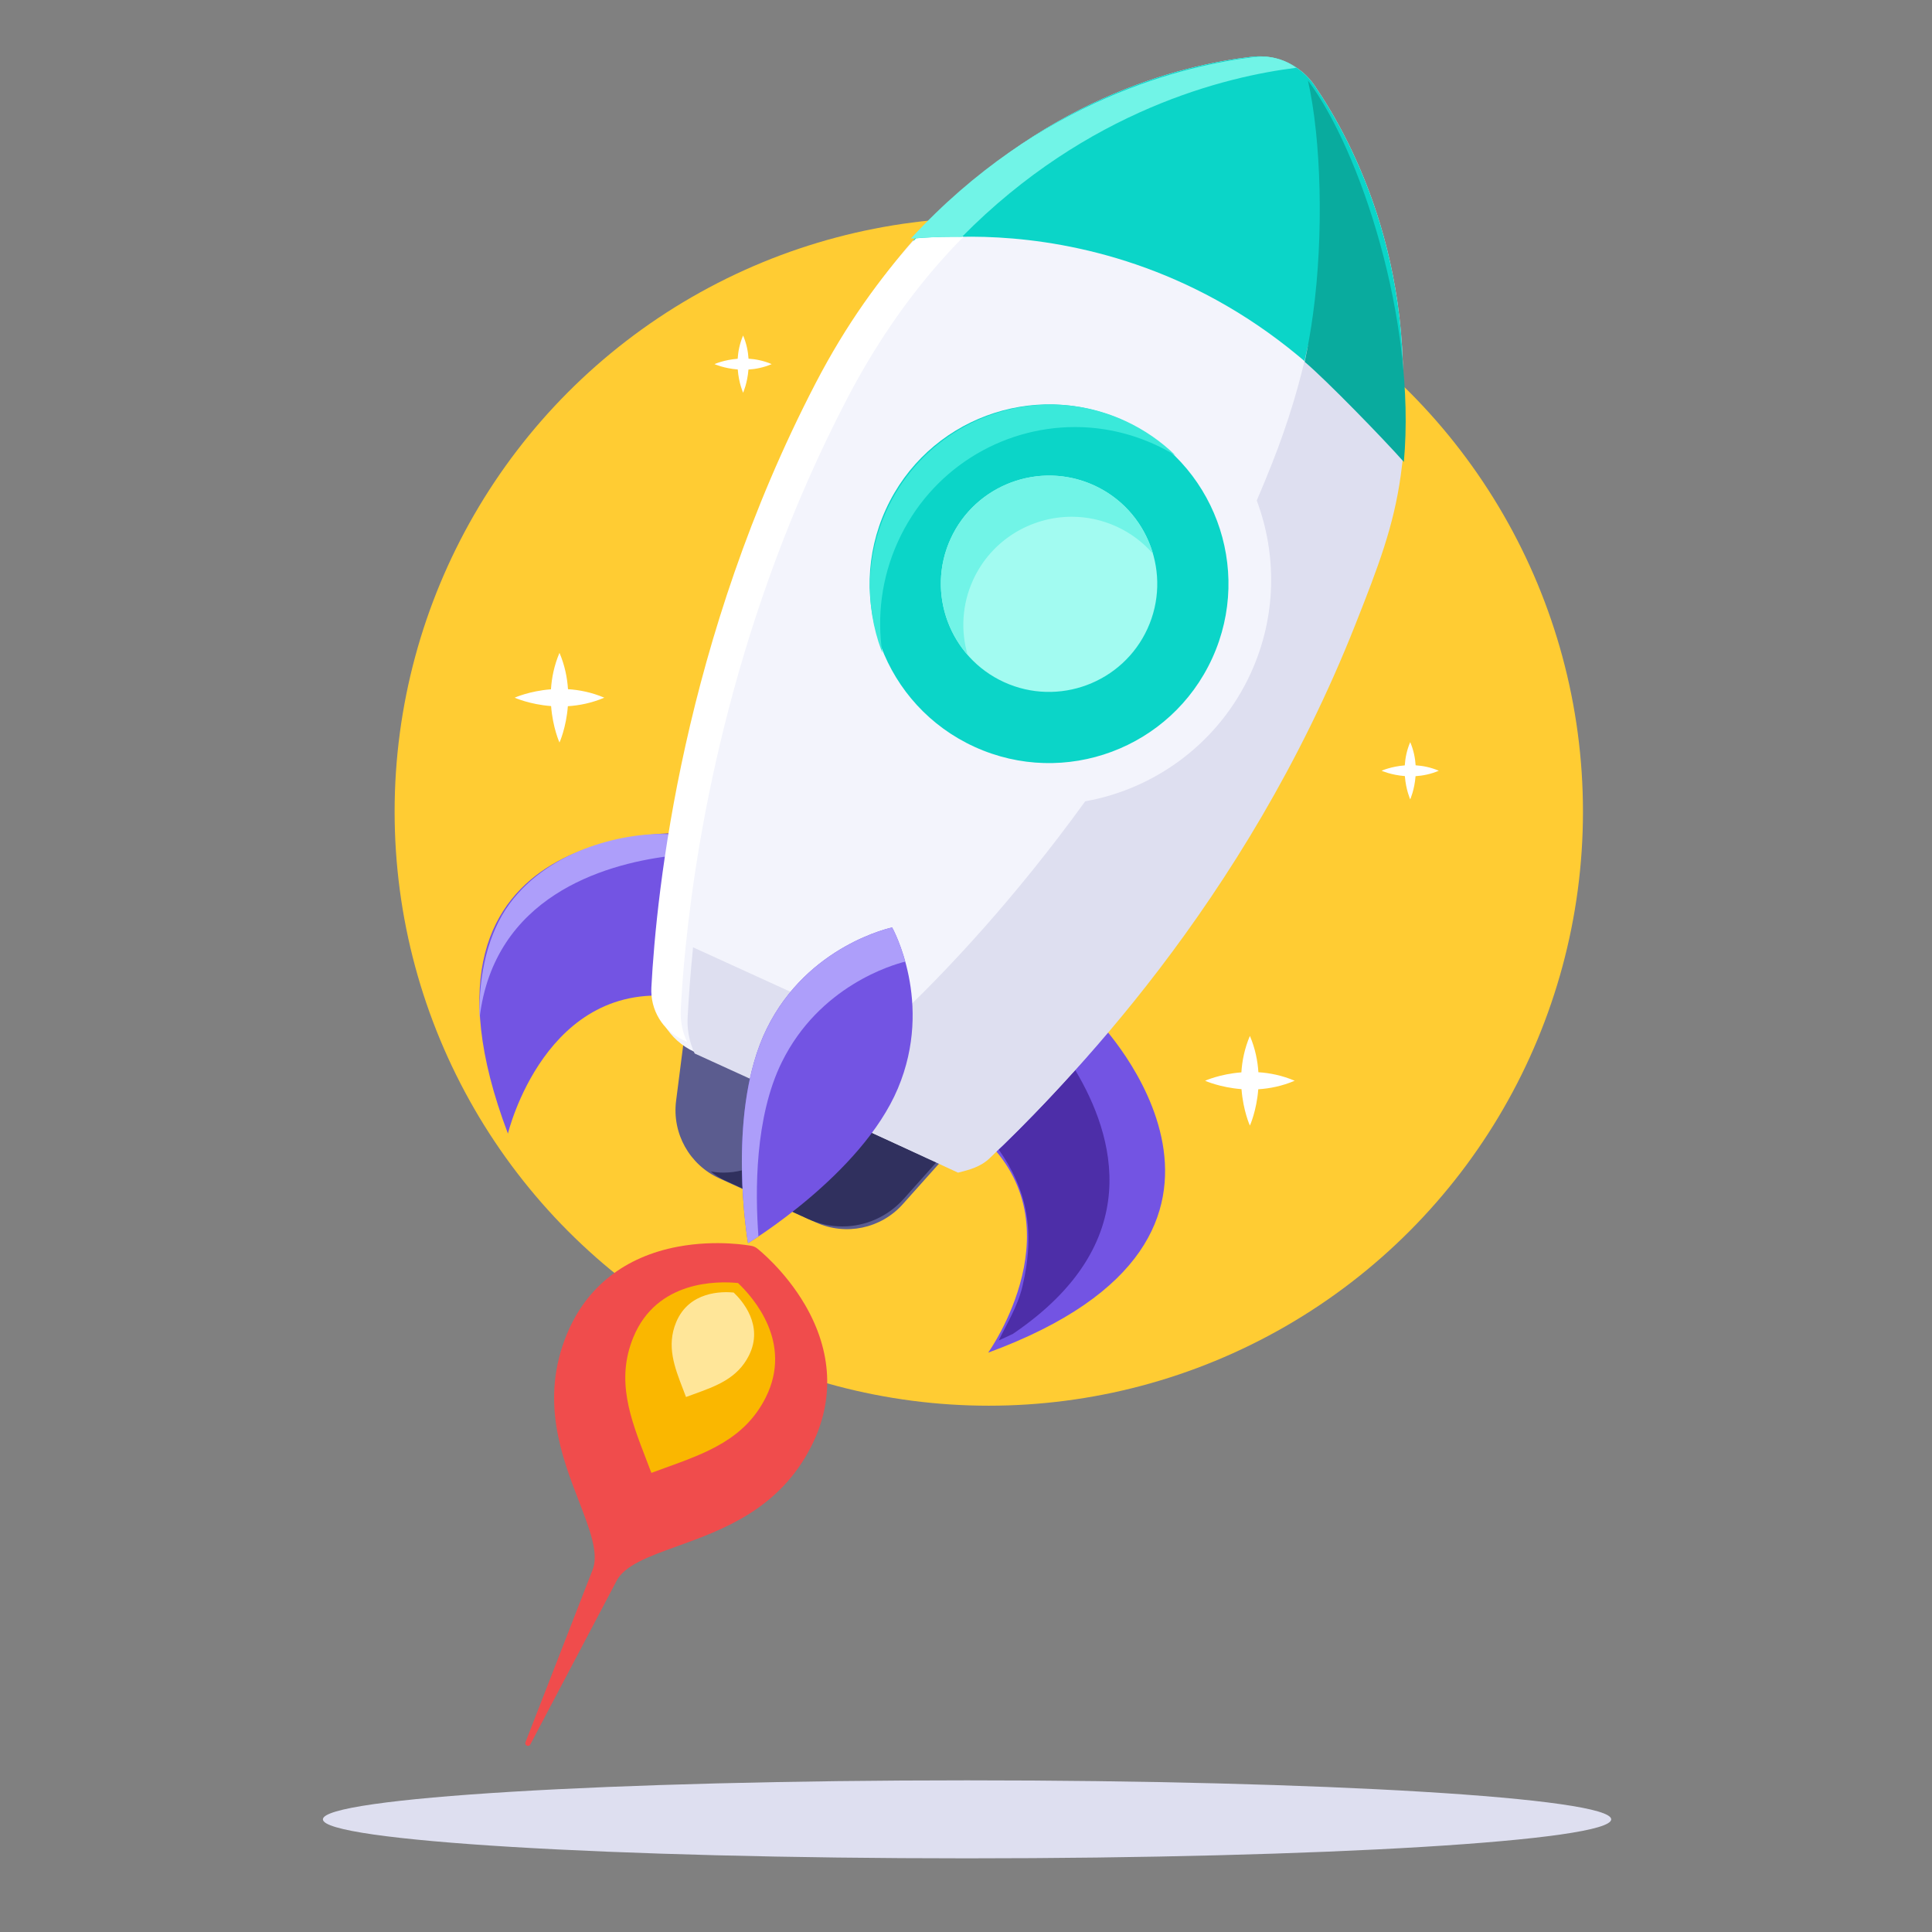 <?xml version="1.0" encoding="UTF-8" standalone="no"?>
<!DOCTYPE svg PUBLIC "-//W3C//DTD SVG 1.1//EN" "http://www.w3.org/Graphics/SVG/1.1/DTD/svg11.dtd">
<svg width="100%" height="100%" viewBox="0 0 1280 1280" version="1.1" xmlns="http://www.w3.org/2000/svg" xmlns:xlink="http://www.w3.org/1999/xlink" xml:space="preserve" xmlns:serif="http://www.serif.com/" style="fill-rule:evenodd;clip-rule:evenodd;stroke-linejoin:round;stroke-miterlimit:2;">
    <rect x="0" y="0" width="1280" height="1280" fill="#808080" stroke="none"/>
    <g transform="matrix(1,0,0,1,-46343.8,-5645.83)">
        <g id="accompagnement" transform="matrix(1.035,0,0,0.991,34183,3559.37)">
            <rect x="11750.7" y="2105.71" width="1236.84" height="1291.81" style="fill:none;"/>
            <g transform="matrix(0.787,0,0,0.852,11188.1,1439.34)">
                <path d="M1500,2239.96C1210.64,2239.96 976.062,2226.26 976.062,2209.36C976.062,2192.46 1210.64,2178.76 1500,2178.76C1789.36,2178.76 2023.93,2192.46 2023.93,2209.36C2023.93,2226.26 1789.36,2239.96 1500,2239.96Z" style="fill:rgb(222,223,240);fill-rule:nonzero;"/>
            </g>
            <g transform="matrix(1.38,0,0,1.441,-52329,-6490.55)">
                <circle cx="46892.4" cy="6341.83" r="275.612" style="fill:rgb(255,204,51);"/>
            </g>
            <g transform="matrix(1.018,0,0,1.018,-226.292,-54.674)">
                <g transform="matrix(0.288,0,0,0.301,11776.2,2082.37)">
                    <path d="M1197.83,1672.08C1222.66,1670.53 1249.76,1665.23 1277.38,1653.5C1249.86,1641.81 1222.86,1636.51 1198.11,1634.94C1196.53,1610.18 1191.23,1583.18 1179.55,1555.66C1167.82,1583.28 1162.52,1610.38 1160.97,1635.21C1113.97,1638.84 1081.71,1653.5 1081.71,1653.5C1081.71,1653.5 1114.09,1668.21 1161.24,1671.81C1164.83,1718.95 1179.55,1751.34 1179.55,1751.34C1179.55,1751.34 1194.21,1719.07 1197.83,1672.08Z" style="fill:white;fill-rule:nonzero;"/>
                </g>
                <g transform="matrix(0.288,0,0,0.301,11776.2,2082.37)">
                    <path d="M1592.13,937.566C1607.97,936.578 1625.26,933.196 1642.89,925.711C1625.33,918.253 1608.1,914.87 1592.3,913.867C1591.3,898.071 1587.91,880.842 1580.46,863.278C1572.97,880.906 1569.59,898.198 1568.6,914.041C1538.61,916.356 1518.02,925.711 1518.02,925.711C1518.02,925.711 1538.69,935.102 1568.77,937.394C1571.06,967.48 1580.46,988.144 1580.46,988.144C1580.46,988.144 1589.81,967.557 1592.13,937.566Z" style="fill:white;fill-rule:nonzero;"/>
                </g>
                <g transform="matrix(0.288,0,0,0.301,11776.2,2082.37)">
                    <path d="M2705.23,2507.84C2730.06,2506.29 2757.16,2500.99 2784.78,2489.26C2757.26,2477.57 2730.26,2472.27 2705.5,2470.7C2703.93,2445.94 2698.63,2418.94 2686.94,2391.42C2675.21,2419.05 2669.91,2446.14 2668.36,2470.97C2621.36,2474.6 2589.1,2489.26 2589.1,2489.26C2589.1,2489.26 2621.49,2503.97 2668.63,2507.57C2672.22,2554.71 2686.94,2587.1 2686.94,2587.1C2686.94,2587.1 2701.6,2554.84 2705.23,2507.84Z" style="fill:white;fill-rule:nonzero;"/>
                </g>
                <g transform="matrix(0.288,0,0,0.301,11776.2,2082.37)">
                    <path d="M3048.65,1824.74C3064.49,1823.75 3081.78,1820.37 3099.41,1812.88C3081.85,1805.42 3064.62,1802.04 3048.82,1801.04C3047.82,1785.24 3044.44,1768.01 3036.98,1750.45C3029.49,1768.08 3026.11,1785.37 3025.12,1801.21C2995.13,1803.53 2974.55,1812.88 2974.55,1812.88C2974.55,1812.88 2995.21,1822.27 3025.29,1824.56C3027.59,1854.65 3036.98,1875.31 3036.98,1875.31C3036.98,1875.31 3046.33,1854.73 3048.65,1824.74Z" style="fill:white;fill-rule:nonzero;"/>
                </g>
            </g>
            <g transform="matrix(0.318,0,0,0.332,11722.5,1994.41)">
                <path d="M1323.48,3522.96L1152.58,3847.23C1149.51,3852.99 1140.38,3849.14 1142.8,3842.77L1275.73,3501.27C1276.01,3500.39 1276.35,3499.52 1276.74,3498.66L1276.8,3498.51C1276.94,3498.18 1277.09,3497.86 1277.24,3497.54C1291.67,3464.17 1272.66,3414.92 1250.68,3357.96C1215.47,3266.72 1171.65,3153.16 1226.32,3020.66C1265.52,2925.65 1342.75,2864.83 1449.67,2844.77C1528.41,2829.99 1595.24,2842.62 1598.05,2843.17C1602.15,2843.96 1606,2845.72 1609.29,2848.3C1611.54,2850.06 1664.89,2892.28 1705.34,2961.44C1760.26,3055.36 1764.94,3153.57 1718.86,3245.43C1654.59,3373.55 1540.1,3414.86 1448.1,3448.05C1390.65,3468.78 1340.96,3486.71 1325.23,3519.51C1325.1,3519.82 1324.96,3520.12 1324.82,3520.42L1324.74,3520.57C1324.36,3521.4 1323.94,3522.2 1323.48,3522.96Z" style="fill:rgb(240,76,76);"/>
            </g>
            <g transform="matrix(0.318,0,0,0.332,11722.5,1994.41)">
                <path d="M1570.7,2917.92C1528.71,2913.81 1407.27,2912.6 1360.09,3026.95C1324.36,3113.55 1354.07,3190.52 1385.51,3272.02C1389.13,3281.39 1392.76,3290.8 1396.28,3300.25C1405.73,3296.72 1415.21,3293.29 1424.67,3289.89C1506.83,3260.24 1584.44,3232.24 1626.44,3148.5C1681.76,3038.24 1601.86,2947.48 1570.7,2917.92Z" style="fill:rgb(250,183,0);fill-rule:nonzero;"/>
            </g>
            <g transform="matrix(0.318,0,0,0.332,11722.5,1994.41)">
                <path d="M1561.98,2937.09C1538.88,2934.82 1472.06,2934.16 1446.1,2997.08C1426.44,3044.72 1442.79,3087.07 1460.09,3131.91C1462.08,3137.07 1464.08,3142.25 1466.01,3147.45C1471.21,3145.5 1476.43,3143.62 1481.63,3141.74C1526.84,3125.43 1569.54,3110.03 1592.65,3063.95C1623.08,3003.29 1579.12,2953.35 1561.98,2937.09Z" style="fill:rgb(255,230,153);fill-rule:nonzero;"/>
            </g>
            <g transform="matrix(0.318,0,0,0.332,11712.5,2005.29)">
                <path d="M1496.83,1979.56C1496.83,1979.56 897.434,1946.68 1138.99,2584.26C1138.99,2584.26 1214.7,2268.7 1486.55,2310.05L1496.83,1979.56Z" style="fill:rgb(115,84,227);fill-rule:nonzero;"/>
            </g>
            <g transform="matrix(0.366,0,0,0.382,11651,1896.21)">
                <path d="M1108.09,2329.18C1105.98,2252.19 1123.34,2180.24 1160.19,2129.77C1231.77,2031.74 1367.2,2002.81 1443.33,2007.72C1441.33,2020.82 1439.46,2033.65 1437.71,2046.19C1324.25,2060.73 1133.13,2117.11 1108.09,2329.18Z" style="fill:rgb(173,158,250);fill-rule:nonzero;"/>
            </g>
            <g transform="matrix(0.318,0,0,0.332,11712.5,2005.29)">
                <path d="M2327.97,2358.85C2327.97,2358.85 2745.58,2790.08 2105.68,3025.4C2105.68,3025.4 2294.43,2761.43 2085.06,2583.18L2327.97,2358.85Z" style="fill:rgb(115,84,227);fill-rule:nonzero;"/>
            </g>
            <g transform="matrix(0.362,0,0,0.378,11607.8,1882.43)">
                <path d="M2157.72,2960.61C2170.12,2934.22 2190.9,2901.58 2199.55,2865.23C2222.56,2768.59 2208.02,2694.09 2157.56,2623.02C2192.37,2589.29 2238.95,2541.99 2292.66,2482.01C2362.06,2598.02 2419.83,2788.01 2182.97,2948.88C2174.76,2952.85 2166.35,2956.76 2157.72,2960.61Z" style="fill:rgb(77,46,168);fill-rule:nonzero;"/>
            </g>
            <g transform="matrix(0.318,0,0,0.332,11712.5,2005.29)">
                <path d="M1810.24,2393.22L2109.49,2529.79L1933.75,2726.49C1889.82,2775.65 1819,2790.51 1759.02,2763.13L1661.67,2718.71L1564.32,2674.28C1504.34,2646.91 1469.15,2583.69 1477.51,2518.28L1510.93,2256.63L1810.18,2393.19L1810.24,2393.22Z" style="fill:rgb(91,92,143);fill-rule:nonzero;"/>
            </g>
            <g transform="matrix(0.426,0,0,0.445,11512.7,1701.38)">
                <path d="M1821.73,2750.45C1804.31,2750.45 1786.68,2746.75 1769.97,2739.13L1734.94,2723.14C1774.21,2690.7 1817.76,2650.12 1855.07,2604.22L1963.43,2653.66L1914.07,2708.91C1889.86,2735.99 1856.19,2750.45 1821.73,2750.45Z" style="fill:rgb(48,48,94);"/>
            </g>
            <g transform="matrix(0.318,0,0,0.332,11712.8,2014.76)">
                <path d="M1610.26,2666.24L1575.28,2650.28C1564.69,2645.44 1555.05,2639.3 1546.5,2632.09C1555.03,2633.57 1563.61,2634.3 1572.17,2634.3C1584.96,2634.3 1597.68,2632.67 1610,2629.48C1609.87,2642.11 1609.97,2654.41 1610.26,2666.24Z" style="fill:rgb(48,48,94);"/>
            </g>
            <g transform="matrix(0.318,0,0,0.332,11712.5,2005.29)">
                <path d="M2134.99,2608.12C2094.74,2646.94 2034.92,2657.26 1983.96,2634L1514.41,2419.72C1463.51,2396.5 1432.12,2344.55 1435.06,2288.71C1445.73,2084.99 1499.93,1578.52 1768.61,1060.95C1825.07,952.298 1888.01,861.77 1954.05,786.414C2204.67,500.015 2498.12,431.894 2635.78,415.901C2685.57,410.116 2734.61,432.496 2762.8,473.869C2840.99,588.362 2981.87,854.605 2929.68,1231.56C2916.03,1330.82 2888.86,1437.76 2843.79,1551.61C2628.95,2093.75 2281.81,2466.54 2134.99,2608.12Z" style="fill:rgb(243,244,252);fill-rule:nonzero;"/>
            </g>
            <g transform="matrix(0.318,0,0,0.332,11712.5,2005.29)">
                <path d="M2929.68,1231.56C2523.96,680.364 1954.05,786.414 1954.05,786.414C2204.67,500.015 2498.12,431.894 2635.78,415.901C2685.57,410.116 2734.61,432.496 2762.8,473.869C2840.99,588.362 2981.87,854.605 2929.68,1231.56Z" style="fill:rgb(11,213,200);fill-rule:nonzero;"/>
            </g>
            <g transform="matrix(0.318,0,0,0.332,11701.8,2005.29)">
                <path d="M1533.14,2399.29L1525.38,2395.75C1484.11,2376.92 1459,2335.43 1461.39,2290.05C1471.61,2095.94 1524.3,1588.77 1792.06,1073.1C1853.14,955.47 1922.11,859.594 1994.14,781.455C2013.5,779.733 2039.3,778.225 2070.32,778.225C2076.54,778.225 2082.95,778.285 2089.58,778.417C2072.76,795.433 2056.06,813.356 2039.55,832.219C1973.5,907.611 1910.63,998.157 1854.16,1106.8C1630.17,1538.27 1555.23,1961.97 1530.27,2209.03C1525.3,2258.41 1522.36,2300.63 1520.55,2334.56C1520.42,2336.93 1520.36,2339.29 1520.36,2341.64C1520.35,2361.92 1524.85,2381.54 1533.14,2399.29Z" style="fill:white;fill-rule:nonzero;"/>
            </g>
            <g transform="matrix(0.342,0,0,0.358,11650.6,1985.18)">
                <path d="M1994.14,781.455C2235.4,519.738 2510.94,456.966 2638.86,442.112C2643.09,441.621 2647.32,441.379 2651.51,441.379C2674.83,441.379 2697.24,448.858 2715.67,462.418C2585.09,478.455 2324.76,540.541 2089.58,778.417C2082.95,778.285 2076.54,778.225 2070.32,778.225C2039.3,778.225 2013.5,779.733 1994.14,781.455Z" style="fill:rgb(113,244,231);fill-rule:nonzero;"/>
            </g>
            <g transform="matrix(0.33,0,0,0.345,11683.9,1983.25)">
                <path d="M2057.34,2626.47L1887.15,2547.67C1901.56,2526.01 1914.11,2493.23 1923.9,2470.06C1951.49,2404.71 1956.65,2365.96 1952.36,2313.87C1954.12,2312.35 1955.83,2310.77 1957.52,2309.15C2034.19,2235.19 2165.53,2098.2 2304.02,1906.86C2443.72,1882.05 2565.25,1789.92 2625.34,1658.21C2675.4,1548.59 2676.08,1428.8 2636.8,1324C2646.9,1300.55 2656.71,1276.73 2666.28,1252.6C2697.92,1172.71 2720.73,1096.22 2736.23,1023.39C2777.41,1058.06 2883.13,1172.55 2922.77,1217.39C2921.07,1236.09 2918.9,1255.08 2916.23,1274.35C2902.58,1373.64 2872.86,1451.22 2827.78,1565.06C2612.91,2107.21 2265.8,2456.61 2119.01,2598.2C2101.41,2615.16 2080.05,2620.82 2057.34,2626.47Z" style="fill:rgb(222,223,240);"/>
            </g>
            <g transform="matrix(0.357,0,0,0.373,11646.9,1914.77)">
                <path d="M1633.12,2444.91L1533.14,2399.29C1524.85,2381.54 1520.35,2361.92 1520.36,2341.64C1520.36,2339.29 1520.42,2336.93 1520.55,2334.56C1522.36,2300.63 1525.3,2258.41 1530.27,2209.03L1713.18,2292.47C1693.55,2315.15 1675.26,2341.79 1659.93,2373C1658.79,2375.31 1657.68,2377.64 1656.59,2379.98C1656.02,2381.23 1655.44,2382.48 1654.88,2383.74C1646.12,2403.2 1638.95,2423.76 1633.12,2444.91Z" style="fill:rgb(222,223,240);"/>
            </g>
            <g transform="matrix(0.33,0,0,0.345,11683.7,1983.14)">
                <path d="M2922.75,1249.55C2883.11,1204.71 2771.56,1090.24 2730.38,1055.57C2736.96,1024.63 2742.23,994.353 2746.3,964.749C2767.71,810.422 2762.56,624.903 2736.7,510.533C2837.33,643.734 2947.61,975.75 2922.75,1249.55Z" style="fill:rgb(9,171,158);fill-rule:nonzero;"/>
            </g>
            <g transform="matrix(0.318,0,0,0.332,11712.5,2005.29)">
                <path d="M1912.4,2169.21C1912.4,2169.21 1997.1,2320.11 1923.9,2493.47C1850.69,2666.83 1622.33,2804.83 1622.33,2804.83C1622.33,2804.83 1576.94,2541.9 1659.93,2373C1742.91,2204.11 1912.4,2169.21 1912.4,2169.21Z" style="fill:rgb(115,84,227);fill-rule:nonzero;"/>
            </g>
            <g transform="matrix(0.318,0,0,0.332,11712.5,2005.29)">
                <path d="M1622.33,2804.83C1622.33,2804.83 1578.82,2552.8 1654.88,2383.74C1655.44,2382.48 1656.02,2381.23 1656.59,2379.98C1657.68,2377.64 1658.79,2375.31 1659.93,2373C1742.91,2204.11 1912.4,2169.21 1912.4,2169.21C1912.46,2169.31 1926.98,2195.29 1938.78,2237.94C1913.57,2244.19 1765.83,2286.69 1690.08,2440.86C1636.13,2550.67 1636.45,2700.16 1643.27,2791.36C1630.14,2800.11 1622.33,2804.83 1622.33,2804.83Z" style="fill:rgb(173,158,250);fill-rule:nonzero;"/>
            </g>
            <g transform="matrix(0.318,0,0,0.332,11712.5,2005.29)">
                <path d="M2556.77,1626.94C2473.98,1808.37 2259.79,1888.33 2078.36,1805.53C1896.94,1722.74 1816.98,1508.55 1899.77,1327.13C1982.57,1145.7 2196.76,1065.75 2378.18,1148.54C2559.6,1231.33 2639.56,1445.52 2556.77,1626.94Z" style="fill:rgb(11,213,200);fill-rule:nonzero;"/>
            </g>
            <g transform="matrix(0.345,0,0,0.364,11653.2,1960.04)">
                <path d="M1916.49,1598.76C1915.88,1597.2 1915.29,1595.65 1914.71,1594.09C1883.44,1510.33 1886.66,1419.41 1923.78,1338.08C1979.91,1215.09 2101.65,1142.35 2228.77,1142.35C2275.18,1142.35 2322.32,1152.05 2367.23,1172.54C2402.65,1188.71 2433.91,1210.32 2460.46,1235.94C2448.64,1228.8 2436.28,1222.26 2423.42,1216.39C2374.82,1194.21 2323.87,1183.71 2273.73,1183.71C2136.67,1183.71 2005.62,1262.15 1945.01,1394.98C1914.78,1461.21 1906.28,1531.79 1916.49,1598.76Z" style="fill:rgb(58,233,218);fill-rule:nonzero;"/>
            </g>
            <g transform="matrix(0.318,0,0,0.332,11712.5,2005.29)">
                <path d="M2137.83,1675.22C2028.55,1625.35 1980.22,1495.87 2030.09,1386.6C2079.96,1277.32 2209.43,1228.99 2318.71,1278.86C2427.99,1328.72 2476.32,1458.2 2426.45,1567.48C2376.58,1676.75 2247.11,1725.09 2137.83,1675.22Z" style="fill:rgb(162,251,241);fill-rule:nonzero;"/>
            </g>
            <g transform="matrix(0.318,0,0,0.332,11712.5,2005.29)">
                <path d="M2026.42,1395.12C2026.42,1395.11 2026.43,1395.1 2026.43,1395.09C2026.42,1395.1 2026.42,1395.1 2026.42,1395.12ZM2026.52,1394.87C2026.52,1394.85 2026.53,1394.85 2026.53,1394.83C2026.53,1394.85 2026.52,1394.86 2026.52,1394.87ZM2026.69,1394.44C2026.7,1394.42 2026.71,1394.4 2026.72,1394.38C2026.71,1394.4 2026.7,1394.42 2026.69,1394.44ZM2026.79,1394.19C2026.81,1394.16 2026.82,1394.14 2026.83,1394.11C2026.82,1394.13 2026.81,1394.17 2026.79,1394.19ZM2026.9,1393.93C2026.92,1393.89 2026.94,1393.85 2026.95,1393.81C2026.94,1393.85 2026.92,1393.89 2026.9,1393.93ZM2027.06,1393.55C2027.08,1393.51 2027.1,1393.45 2027.12,1393.41C2027.1,1393.45 2027.08,1393.5 2027.06,1393.55ZM2027.18,1393.26C2027.2,1393.21 2027.22,1393.16 2027.24,1393.11C2027.22,1393.16 2027.2,1393.21 2027.18,1393.26ZM2027.29,1392.99C2027.33,1392.9 2027.37,1392.82 2027.4,1392.73C2027.37,1392.81 2027.33,1392.9 2027.29,1392.99ZM2027.45,1392.62C2027.48,1392.55 2027.5,1392.49 2027.53,1392.43C2027.5,1392.49 2027.48,1392.56 2027.45,1392.62ZM2027.57,1392.32C2027.61,1392.25 2027.63,1392.18 2027.66,1392.11C2027.64,1392.18 2027.6,1392.26 2027.57,1392.32ZM2027.69,1392.04C2027.73,1391.95 2027.78,1391.84 2027.82,1391.75C2027.78,1391.84 2027.73,1391.95 2027.69,1392.04ZM2027.84,1391.7C2027.87,1391.62 2027.91,1391.53 2027.94,1391.45C2027.91,1391.53 2027.87,1391.62 2027.84,1391.7ZM2027.98,1391.38C2028.06,1391.18 2028.14,1390.99 2028.23,1390.79C2028.14,1390.99 2028.06,1391.18 2027.98,1391.38ZM2028.26,1390.73C2028.29,1390.65 2028.33,1390.56 2028.36,1390.48C2028.33,1390.56 2028.29,1390.65 2028.26,1390.73ZM2028.39,1390.42C2028.47,1390.22 2028.56,1390.02 2028.65,1389.83C2028.56,1390.03 2028.48,1390.22 2028.39,1390.42ZM2028.67,1389.77C2028.71,1389.68 2028.75,1389.6 2028.78,1389.51C2028.75,1389.59 2028.71,1389.69 2028.67,1389.77ZM2028.81,1389.47C2028.89,1389.27 2028.98,1389.07 2029.07,1388.87C2028.98,1389.07 2028.89,1389.27 2028.81,1389.47ZM2029.1,1388.8C2029.13,1388.72 2029.17,1388.64 2029.21,1388.55C2029.17,1388.63 2029.13,1388.72 2029.1,1388.8ZM2029.23,1388.51C2029.27,1388.41 2029.32,1388.31 2029.36,1388.21C2029.32,1388.3 2029.27,1388.41 2029.23,1388.51ZM2029.38,1388.17C2029.42,1388.08 2029.46,1387.99 2029.5,1387.9C2029.46,1387.99 2029.42,1388.08 2029.38,1388.17ZM2029.52,1387.86C2029.56,1387.76 2029.6,1387.67 2029.65,1387.58C2029.6,1387.67 2029.56,1387.76 2029.52,1387.86ZM2029.66,1387.55C2029.7,1387.45 2029.75,1387.35 2029.79,1387.25C2029.75,1387.35 2029.7,1387.45 2029.66,1387.55ZM2029.82,1387.2C2029.85,1387.12 2029.89,1387.04 2029.92,1386.96C2029.89,1387.04 2029.85,1387.12 2029.82,1387.2ZM2029.96,1386.89C2030,1386.79 2030.05,1386.69 2030.09,1386.6C2030.05,1386.69 2030,1386.79 2029.96,1386.89ZM2030.22,1386.31C2030.34,1386.04 2030.46,1385.78 2030.59,1385.51C2030.46,1385.78 2030.34,1386.04 2030.22,1386.31ZM2030.68,1385.31C2067.47,1306.06 2146.27,1259.21 2228.55,1259.2C2146.28,1259.22 2067.47,1306.06 2030.68,1385.31ZM2321.86,1280.32L2321.84,1280.32L2321.86,1280.32ZM2321.53,1280.17C2321.51,1280.16 2321.47,1280.14 2321.45,1280.13C2321.48,1280.14 2321.5,1280.15 2321.53,1280.17ZM2321.2,1280.01C2321.16,1279.99 2321.13,1279.97 2321.09,1279.96C2321.12,1279.97 2321.16,1279.99 2321.2,1280.01ZM2320.86,1279.85C2320.82,1279.83 2320.78,1279.81 2320.74,1279.8C2320.78,1279.81 2320.82,1279.83 2320.86,1279.85ZM2320.53,1279.69C2320.49,1279.68 2320.44,1279.65 2320.4,1279.64C2320.44,1279.66 2320.48,1279.67 2320.53,1279.69ZM2320.2,1279.54C2320.15,1279.52 2320.1,1279.5 2320.06,1279.47C2320.1,1279.5 2320.15,1279.52 2320.2,1279.54ZM2319.86,1279.39C2319.81,1279.36 2319.77,1279.34 2319.72,1279.32C2319.77,1279.34 2319.82,1279.36 2319.86,1279.39ZM2319.52,1279.23C2319.48,1279.21 2319.42,1279.18 2319.38,1279.16C2319.43,1279.18 2319.47,1279.21 2319.52,1279.23ZM2319.16,1279.06C2319.13,1279.05 2319.08,1279.02 2319.05,1279.01C2319.08,1279.03 2319.12,1279.04 2319.16,1279.06ZM2318.71,1278.86C2318.52,1278.77 2318.34,1278.69 2318.16,1278.6C2318.34,1278.69 2318.52,1278.77 2318.71,1278.86ZM2228.61,1259.2L2228.59,1259.2L2228.61,1259.2Z" style="fill:rgb(1,117,211);fill-rule:nonzero;"/>
            </g>
            <g transform="matrix(0.318,0,0,0.332,11712.5,2005.29)">
                <path d="M2064.39,1620.45C2011.78,1560.14 1994.67,1473.23 2026.42,1395.12C2026.42,1395.1 2026.42,1395.1 2026.43,1395.09C2026.46,1395.02 2026.49,1394.94 2026.52,1394.87C2026.52,1394.86 2026.53,1394.85 2026.53,1394.83C2026.59,1394.7 2026.64,1394.57 2026.69,1394.44C2026.7,1394.42 2026.71,1394.4 2026.72,1394.38C2026.74,1394.32 2026.77,1394.25 2026.79,1394.19C2026.81,1394.17 2026.82,1394.13 2026.83,1394.11C2026.85,1394.05 2026.88,1393.99 2026.9,1393.93C2026.92,1393.89 2026.94,1393.85 2026.95,1393.81C2026.99,1393.72 2027.02,1393.64 2027.06,1393.55C2027.08,1393.5 2027.1,1393.45 2027.12,1393.41C2027.14,1393.36 2027.16,1393.31 2027.18,1393.26C2027.2,1393.21 2027.22,1393.16 2027.24,1393.11C2027.26,1393.07 2027.28,1393.03 2027.29,1392.99C2027.33,1392.9 2027.37,1392.81 2027.4,1392.73C2027.42,1392.69 2027.44,1392.65 2027.45,1392.62C2027.48,1392.56 2027.5,1392.49 2027.53,1392.43C2027.54,1392.39 2027.56,1392.36 2027.57,1392.32C2027.6,1392.26 2027.64,1392.18 2027.66,1392.11C2027.67,1392.09 2027.68,1392.06 2027.69,1392.04C2027.73,1391.95 2027.78,1391.84 2027.82,1391.75C2027.83,1391.73 2027.83,1391.72 2027.84,1391.7C2027.87,1391.62 2027.91,1391.53 2027.94,1391.45C2027.96,1391.43 2027.97,1391.4 2027.98,1391.38C2028.06,1391.18 2028.14,1390.99 2028.23,1390.79C2028.24,1390.77 2028.25,1390.75 2028.26,1390.73C2028.29,1390.65 2028.33,1390.56 2028.36,1390.48C2028.37,1390.46 2028.38,1390.44 2028.39,1390.42C2028.48,1390.22 2028.56,1390.03 2028.65,1389.83C2028.66,1389.81 2028.66,1389.79 2028.67,1389.77C2028.71,1389.69 2028.75,1389.59 2028.78,1389.51C2028.79,1389.5 2028.8,1389.48 2028.81,1389.47C2028.89,1389.27 2028.98,1389.07 2029.07,1388.87C2029.08,1388.85 2029.09,1388.83 2029.1,1388.8C2029.13,1388.72 2029.17,1388.63 2029.21,1388.55C2029.22,1388.54 2029.22,1388.52 2029.23,1388.51C2029.27,1388.41 2029.32,1388.3 2029.36,1388.21C2029.37,1388.2 2029.37,1388.18 2029.38,1388.17C2029.42,1388.08 2029.46,1387.99 2029.5,1387.9C2029.51,1387.89 2029.51,1387.87 2029.52,1387.86C2029.56,1387.76 2029.6,1387.67 2029.65,1387.58C2029.65,1387.57 2029.65,1387.56 2029.66,1387.55C2029.7,1387.45 2029.75,1387.35 2029.79,1387.25C2029.8,1387.23 2029.81,1387.22 2029.82,1387.2C2029.85,1387.12 2029.89,1387.04 2029.92,1386.96C2029.93,1386.94 2029.95,1386.91 2029.96,1386.89C2030,1386.79 2030.05,1386.69 2030.09,1386.6C2030.13,1386.5 2030.18,1386.4 2030.22,1386.31C2030.34,1386.04 2030.46,1385.78 2030.59,1385.51C2030.62,1385.44 2030.65,1385.38 2030.68,1385.31C2067.47,1306.06 2146.28,1259.22 2228.55,1259.2L2228.61,1259.2C2258.62,1259.21 2289.1,1265.44 2318.16,1278.6C2318.34,1278.69 2318.52,1278.77 2318.71,1278.86C2318.82,1278.91 2318.93,1278.96 2319.05,1279.01C2319.08,1279.02 2319.13,1279.05 2319.16,1279.06C2319.23,1279.09 2319.31,1279.13 2319.38,1279.16C2319.42,1279.18 2319.48,1279.21 2319.52,1279.23C2319.59,1279.26 2319.65,1279.29 2319.72,1279.32C2319.77,1279.34 2319.81,1279.36 2319.86,1279.39C2319.93,1279.42 2319.99,1279.44 2320.06,1279.47C2320.1,1279.5 2320.15,1279.52 2320.2,1279.54C2320.27,1279.57 2320.33,1279.6 2320.4,1279.64C2320.44,1279.65 2320.49,1279.68 2320.53,1279.69C2320.6,1279.73 2320.67,1279.76 2320.74,1279.8C2320.78,1279.81 2320.82,1279.83 2320.86,1279.85C2320.94,1279.89 2321.01,1279.92 2321.09,1279.96C2321.13,1279.97 2321.16,1279.99 2321.2,1280.01C2321.28,1280.05 2321.37,1280.09 2321.45,1280.13C2321.47,1280.14 2321.51,1280.16 2321.53,1280.17C2321.63,1280.22 2321.74,1280.27 2321.84,1280.32L2321.86,1280.32C2380.19,1308.06 2420.61,1358.7 2437.39,1416.55C2417.66,1393.94 2392.98,1375.03 2363.95,1361.79C2334.71,1348.45 2304.04,1342.13 2273.83,1342.13C2191.1,1342.13 2111.85,1389.48 2075.33,1469.53C2052.85,1518.78 2050.38,1572.13 2064.39,1620.45Z" style="fill:rgb(113,244,231);fill-rule:nonzero;"/>
            </g>
        </g>
    </g>
</svg>
